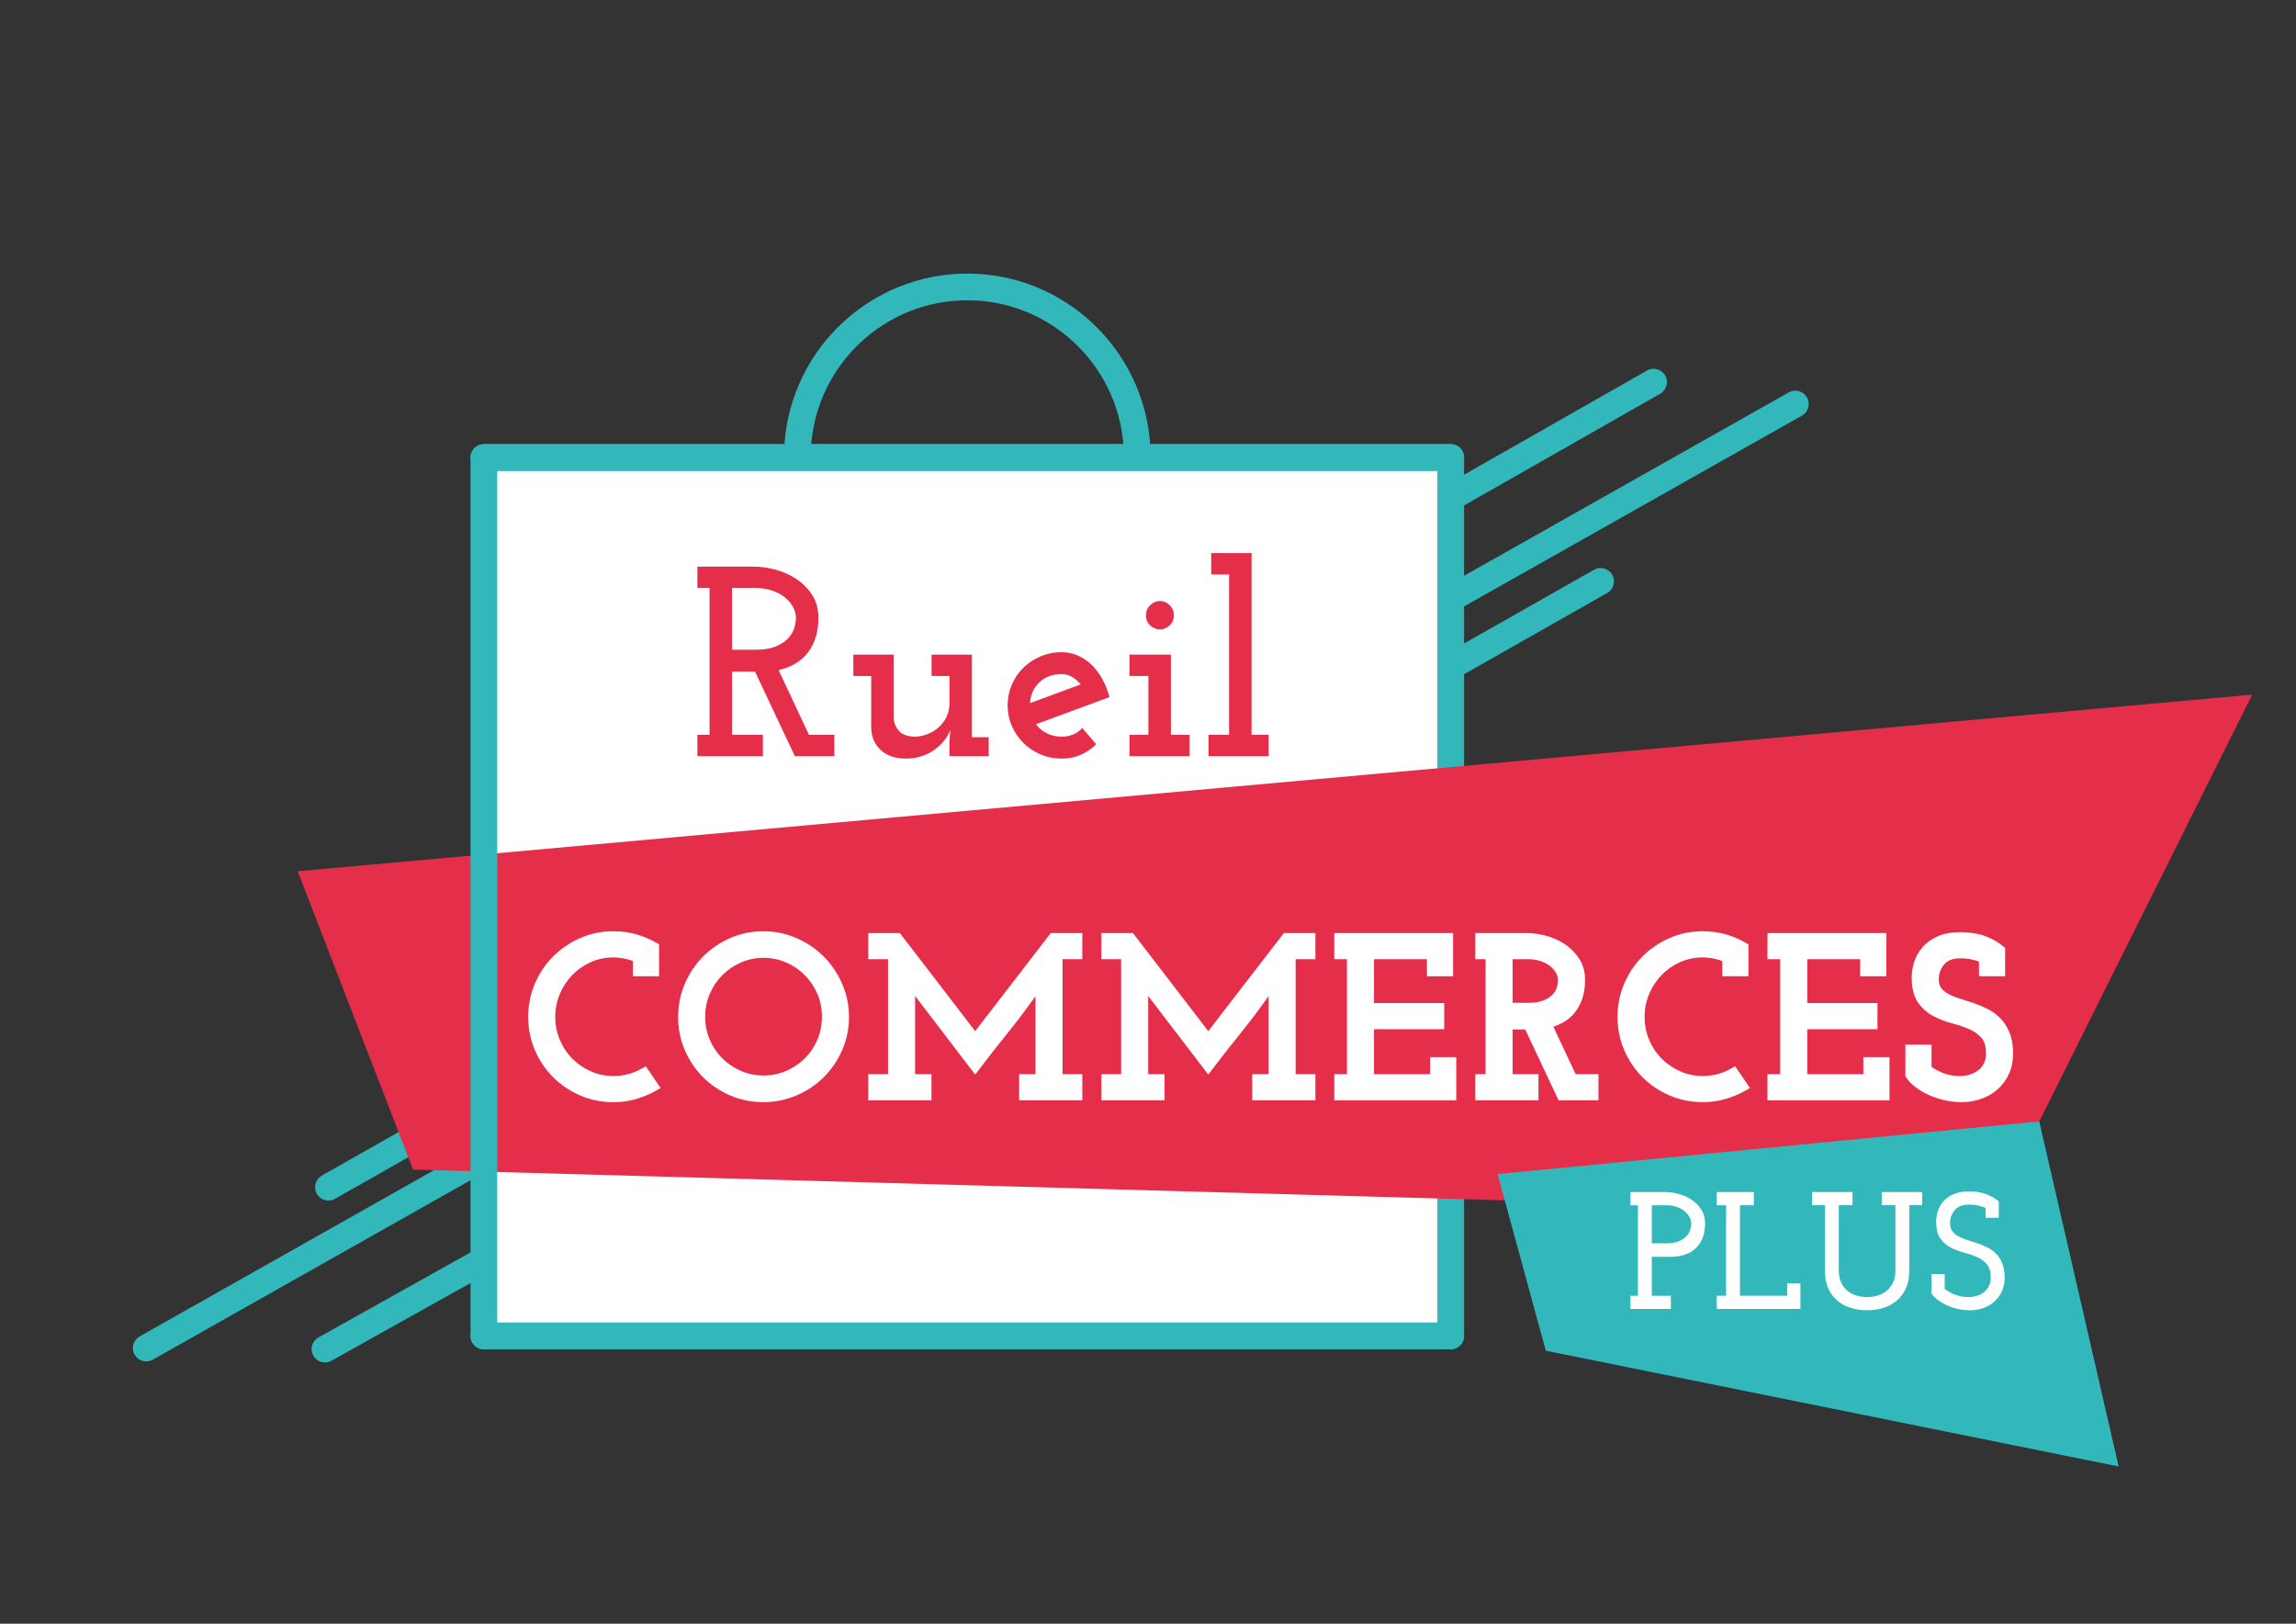 <?xml version="1.0" encoding="utf-8"?>
<!-- Generator: Adobe Illustrator 16.0.0, SVG Export Plug-In . SVG Version: 6.00 Build 0)  -->
<!DOCTYPE svg PUBLIC "-//W3C//DTD SVG 1.1//EN" "http://www.w3.org/Graphics/SVG/1.1/DTD/svg11.dtd">
<svg version="1.1" id="Calque_1" xmlns="http://www.w3.org/2000/svg" xmlns:xlink="http://www.w3.org/1999/xlink" x="0px" y="0px"
	 width="841.891px" height="595.281px" viewBox="0 0 841.891 595.281" enable-background="new 0 0 841.891 595.281"
	 xml:space="preserve">
<rect x="0" y="0" width="841.891" height="595.281" fill="#333333" stroke="none"/>
<g id="Calque_4">
</g>
<g id="Calque_3">
	<rect x="182.325" y="172.626" fill="#FFFFFF" stroke="#FFFFFF" stroke-miterlimit="10" width="344.722" height="312.262"/>
	<title>logo</title>
	<g>
		<g id="XMLID_16_">
			<g>
				<path fill="#32B7BB" d="M53.625,499.106c-1.711,0-3.37-0.895-4.27-2.488c-1.33-2.359-0.499-5.345,1.857-6.673l122.897-69.394
					c2.357-1.33,5.344-0.502,6.672,1.855c1.33,2.355,0.499,5.343-1.857,6.672L56.028,498.472
					C55.266,498.901,54.439,499.106,53.625,499.106z"/>
			</g>
		</g>
		<g id="XMLID_8_">
			<g>
				<path fill="#32B7BB" d="M120.442,440.145c-1.706,0-3.362-0.891-4.265-2.482c-1.335-2.351-0.509-5.341,1.843-6.678l53.618-30.419
					c2.352-1.332,5.342-0.508,6.676,1.846c1.334,2.353,0.51,5.343-1.843,6.678l-53.619,30.416
					C122.088,439.939,121.259,440.145,120.442,440.145z"/>
			</g>
		</g>
		<g id="XMLID_6_">
			<g>
				<path fill="#32B7BB" d="M119.16,499.495c-1.717,0-3.384-0.905-4.28-2.509c-1.322-2.361-0.476-5.348,1.886-6.665l56.39-31.514
					c2.361-1.32,5.345-0.474,6.665,1.888c1.32,2.36,0.474,5.347-1.888,6.664l-56.39,31.512
					C120.79,499.292,119.969,499.495,119.16,499.495z"/>
			</g>
		</g>
		<path fill="#32B7BB" d="M662.579,145.714c-1.33-2.355-4.317-3.188-6.674-1.857l-119.066,67.23v-25.778l71.919-40.957
			c2.353-1.337,3.173-4.328,1.831-6.678c-1.336-2.352-4.323-3.171-6.676-1.833l-67.074,38.196v-6.308
			c0-2.706-2.191-4.897-4.896-4.897H177.426c-2.705,0-4.896,2.191-4.896,4.897c0,2.704,2.191,4.897,4.896,4.897h349.621v312.262
			H177.426c-2.705,0-4.896,2.193-4.896,4.896c0,2.706,2.191,4.899,4.896,4.899h354.519c2.704,0,4.896-2.193,4.896-4.899V247.18
			l52.479-29.771c2.353-1.335,3.177-4.325,1.842-6.678c-1.336-2.352-4.319-3.178-6.678-1.844l-47.644,27.029v-13.583l123.883-69.947
			C663.079,151.057,663.908,148.07,662.579,145.714z"/>
		<g>
			<g>
				<path fill="#E52E4A" d="M255.71,269.378h4.466v-53.806h-4.466v-7.842h20.845c2.25,0,4.749,0.348,7.497,1.042
					c2.746,0.695,5.31,1.804,7.695,3.325c2.382,1.524,4.367,3.475,5.956,5.859c1.588,2.382,2.383,5.262,2.383,8.635
					c0,4.966-1.243,9.12-3.725,12.459c-2.479,3.342-6.104,5.543-10.869,6.601l11.119,23.727h9.331v7.843h-14.493l-14.596-30.975
					h-4.267h-4.171v23.132h11.318v7.843H255.71V269.378z M268.416,238.206h8.637c2.912,0,5.312-0.379,7.198-1.138
					c1.886-0.758,3.392-1.698,4.517-2.817c1.125-1.12,1.919-2.373,2.383-3.754c0.462-1.384,0.695-2.701,0.695-3.955
					c0-1.449-0.382-2.832-1.142-4.15c-0.761-1.318-1.788-2.489-3.077-3.51c-1.29-1.021-2.845-1.828-4.666-2.421
					c-1.822-0.594-3.756-0.892-5.806-0.892h-8.737v22.636H268.416z"/>
			</g>
			<g>
				<path fill="#E52E4A" d="M312.89,239.994h14.791v23.306c0.133,1.793,0.779,3.336,1.936,4.632c1.157,1.295,2.995,2.009,5.51,2.142
					c1.72,0,3.358-0.299,4.916-0.902c1.553-0.602,2.928-1.435,4.119-2.501c1.19-1.067,2.151-2.336,2.88-3.803
					c0.727-1.467,1.093-3.071,1.093-4.806v-10.225h-6.552v-7.841h14.791v30.276h6.155v6.951h-14.394v-5.065l0.298-4.466
					c-1.323,3.177-3.458,5.708-6.405,7.595c-2.945,1.887-6.203,2.827-9.777,2.827c-3.905,0-6.983-1.025-9.232-3.076
					c-2.251-2.051-3.442-4.731-3.574-8.04v-19.158h-6.55v-7.846H312.89z"/>
			</g>
			<g>
				<path fill="#E52E4A" d="M406.799,255.58c-4.501,1.654-8.984,3.309-13.451,4.964c-4.468,1.654-8.952,3.31-13.454,4.962
					c0.994,1.392,2.3,2.501,3.923,3.326c1.621,0.829,3.458,1.241,5.507,1.241c3.045,0,5.561-1.059,7.548-3.176l5.063,5.955
					c-1.654,1.657-3.543,2.947-5.657,3.872c-2.121,0.927-4.435,1.39-6.953,1.39c-2.777,0-5.376-0.513-7.792-1.537
					c-2.415-1.026-4.518-2.432-6.303-4.219c-1.787-1.788-3.195-3.855-4.22-6.205c-1.026-2.349-1.537-4.881-1.537-7.596
					c0-2.646,0.511-5.161,1.537-7.543c1.025-2.383,2.433-4.45,4.22-6.205c1.786-1.753,3.888-3.144,6.303-4.17
					c2.416-1.026,5.015-1.54,7.792-1.54c2.053,0,4.023,0.415,5.909,1.241c1.888,0.829,3.573,1.969,5.063,3.425
					c1.489,1.457,2.794,3.194,3.921,5.213C405.343,250.998,406.203,253.196,406.799,255.58z M389.328,247.141
					c-3.375,0-6.121,1.009-8.238,3.027c-2.119,2.019-3.243,4.553-3.375,7.595c3.108-1.125,6.205-2.266,9.281-3.425
					c3.078-1.158,6.171-2.297,9.283-3.425c-0.928-1.125-1.972-2.036-3.128-2.731C391.991,247.486,390.718,247.141,389.328,247.141z"
					/>
			</g>
			<g>
				<path fill="#E52E4A" d="M414.146,269.378h6.948v-21.544h-6.948v-7.841h15.187v29.385h6.85v7.843h-22.036V269.378
					L414.146,269.378z M420.202,225.6c0-1.522,0.528-2.78,1.588-3.774c1.059-0.993,2.249-1.488,3.571-1.488
					c1.256,0,2.417,0.495,3.474,1.488c1.06,0.994,1.59,2.252,1.59,3.774c0,1.521-0.532,2.764-1.59,3.722
					c-1.058,0.961-2.218,1.439-3.474,1.439c-1.324,0-2.515-0.479-3.571-1.439C420.731,228.363,420.202,227.121,420.202,225.6z"/>
			</g>
			<g>
				<path fill="#E52E4A" d="M443.133,269.378h7.544v-58.769h-6.553v-7.842h14.79v66.611h6.257v7.843h-22.04v-7.843H443.133z"/>
			</g>
		</g>
		<g>
			<g>
				<polygon fill="#E52E4A" points="109.157,319.421 825.835,254.664 730.776,445.126 151.464,428.799 				"/>
			</g>
		</g>
		<path fill="#32B7BB" d="M531.945,484.888H182.325V172.626h349.619c2.704,0,4.896-2.194,4.896-4.897
			c0-2.706-2.191-4.897-4.896-4.897H421.73c-2.419-34.886-31.555-62.535-67.045-62.535s-64.626,27.648-67.046,62.535H177.425
			c-2.705,0-4.897,2.191-4.897,4.897v322.056c0,2.706,2.192,4.899,4.897,4.899h354.518c2.705,0,4.896-2.193,4.896-4.899
			C536.839,487.082,534.649,484.888,531.945,484.888z M354.685,110.09c30.086,0,54.827,23.26,57.224,52.739H297.461
			C299.858,133.35,324.599,110.09,354.685,110.09z"/>
		<g>
			<path fill="#FFFFFF" d="M235.567,391.601c-3.248,1.905-6.83,2.878-10.65,2.878c-2.938,0-5.719-0.574-8.262-1.706
				c-2.567-1.139-4.853-2.703-6.794-4.643c-1.936-1.936-3.481-4.257-4.594-6.896c-1.109-2.63-1.672-5.461-1.672-8.411
				c0-2.954,0.563-5.784,1.672-8.415c1.115-2.642,2.665-4.992,4.608-6.989c1.939-1.989,4.22-3.577,6.78-4.717
				c4.673-2.072,10.357-2.317,15.423-0.368v5.581h9.587V346.22l-0.743-0.434c-2.375-1.391-4.916-2.479-7.553-3.232
				c-2.654-0.756-5.499-1.143-8.453-1.143c-4.299,0-8.399,0.846-12.183,2.504c-3.764,1.647-7.1,3.912-9.915,6.726
				c-2.819,2.819-5.068,6.173-6.693,9.97c-1.627,3.806-2.452,7.914-2.452,12.213c0,4.297,0.825,8.395,2.455,12.171
				c1.623,3.771,3.874,7.11,6.69,9.926c2.817,2.817,6.157,5.067,9.923,6.69c3.781,1.629,7.878,2.457,12.175,2.457
				c2.965,0,5.813-0.4,8.466-1.188c2.629-0.779,5.133-1.849,7.444-3.181l1.407-0.81l-5.455-8.001L235.567,391.601z"/>
			<path fill="#FFFFFF" d="M302.035,350.683c-2.844-2.842-6.208-5.12-10.001-6.772c-3.813-1.658-7.896-2.499-12.139-2.499
				c-4.299,0-8.398,0.841-12.183,2.499c-3.765,1.652-7.102,3.933-9.919,6.777c-2.815,2.843-5.065,6.209-6.688,10.004
				c-1.629,3.809-2.452,7.89-2.452,12.128c0,4.299,0.825,8.394,2.455,12.175c1.622,3.77,3.874,7.108,6.69,9.926
				c2.816,2.816,6.156,5.067,9.923,6.689c3.782,1.629,7.877,2.454,12.174,2.454c4.239,0,8.321-0.824,12.129-2.453
				c3.796-1.623,7.163-3.873,10.004-6.688c2.842-2.815,5.122-6.152,6.774-9.917c1.661-3.784,2.501-7.882,2.501-12.183
				c0-4.245-0.843-8.33-2.501-12.14C307.155,356.89,304.877,353.525,302.035,350.683z M301.385,372.781
				c0,2.982-0.563,5.809-1.672,8.397c-1.112,2.598-2.658,4.894-4.593,6.814c-1.939,1.931-4.236,3.485-6.831,4.62
				c-5.146,2.25-11.483,2.25-16.62,0c-2.592-1.133-4.891-2.687-6.833-4.62c-1.935-1.927-3.48-4.217-4.593-6.814
				c-1.108-2.584-1.669-5.409-1.669-8.397c0-2.989,0.561-5.812,1.669-8.397c1.115-2.6,2.66-4.91,4.6-6.865
				c1.939-1.955,4.238-3.522,6.825-4.651c2.573-1.128,5.368-1.699,8.31-1.699c2.941,0,5.737,0.571,8.31,1.699
				c2.589,1.134,4.887,2.696,6.825,4.651c1.938,1.955,3.486,4.266,4.599,6.866C300.822,366.972,301.385,369.799,301.385,372.781z"/>
			<path fill="#FFFFFF" d="M384.836,342.661c-4.785,6.167-9.528,12.321-14.229,18.459c-4.308,5.624-8.652,11.261-13.029,16.911
				c-4.365-5.646-8.696-11.285-12.989-16.911c-4.687-6.136-9.416-12.288-14.187-18.458l-0.452-0.582h-11.572v9.586h7.247v42.146
				h-7.247v9.589h23.167v-9.589h-5.997v-28.673l22.033,28.825l1.193-1.57c3.477-4.573,7.077-9.172,10.699-13.671
				c3.536-4.392,6.976-8.939,10.219-13.508v28.597h-5.997v9.589h23.167v-9.589h-7.248v-42.146h7.248v-9.586h-11.57L384.836,342.661z
				"/>
			<path fill="#FFFFFF" d="M470.308,342.661c-4.786,6.167-9.53,12.321-14.233,18.459c-4.309,5.624-8.651,11.261-13.029,16.911
				c-4.364-5.646-8.69-11.285-12.989-16.911c-4.686-6.136-9.414-12.288-14.187-18.458l-0.45-0.582h-11.573v9.586h7.247v42.146
				h-7.247v9.589h23.166v-9.589h-5.999v-28.673l22.034,28.825l1.193-1.57c3.475-4.573,7.073-9.172,10.698-13.671
				c3.545-4.408,6.987-8.955,10.22-13.512v28.601h-5.999v9.589h23.165v-9.589h-7.247v-42.146h7.247v-9.586h-11.57L470.308,342.661z"
				/>
			<polygon fill="#FFFFFF" points="524.389,393.811 503.822,393.811 503.822,377.324 529.562,377.324 529.562,367.736 
				503.822,367.736 503.822,351.666 523.225,351.666 523.225,357.916 532.811,357.916 532.811,342.08 489.236,342.08 
				489.236,351.666 493.9,351.666 493.9,393.811 489.236,393.811 489.236,403.399 533.977,403.399 533.977,387.561 524.389,387.561 
							"/>
			<path fill="#FFFFFF" d="M569.584,376.391c3.483-1.09,6.235-2.981,8.203-5.631c2.271-3.055,3.423-6.875,3.423-11.351
				c0-3.123-0.758-5.843-2.253-8.082c-1.444-2.164-3.271-3.961-5.442-5.35c-2.128-1.357-4.449-2.361-6.894-2.98
				c-2.413-0.611-4.658-0.92-6.66-0.92h-18.996v9.587h3.749v42.146h-3.749v9.589h23.167v-9.589h-9.497v-16.404h4.626l12.246,25.993
				h14.618v-9.589h-8.38L569.584,376.391z M570.783,362.208c-0.319,0.947-0.851,1.786-1.633,2.563
				c-0.803,0.798-1.908,1.481-3.294,2.037c-1.395,0.562-3.236,0.846-5.478,0.846h-5.744v-15.988h5.825
				c1.553,0,3.037,0.228,4.409,0.676c1.349,0.439,2.51,1.037,3.446,1.779c0.931,0.734,1.675,1.581,2.213,2.516
				c0.511,0.886,0.759,1.779,0.759,2.733C571.288,360.25,571.118,361.205,570.783,362.208z"/>
			<path fill="#FFFFFF" d="M635.008,391.601c-3.25,1.905-6.831,2.878-10.651,2.878c-2.942,0-5.721-0.574-8.262-1.706
				c-2.568-1.139-4.854-2.703-6.795-4.643c-1.935-1.936-3.48-4.257-4.594-6.896c-1.107-2.632-1.672-5.464-1.672-8.411
				c0-2.951,0.56-5.781,1.672-8.415c1.113-2.642,2.666-4.992,4.607-6.989c1.938-1.989,4.219-3.577,6.781-4.717
				c4.671-2.072,10.356-2.313,15.422-0.368v5.578h9.588v-11.693l-0.745-0.437c-2.375-1.389-4.915-2.477-7.552-3.231
				c-2.651-0.755-5.494-1.14-8.451-1.14c-4.303,0-8.397,0.841-12.182,2.499c-3.766,1.652-7.102,3.917-9.914,6.729
				c-2.819,2.817-5.07,6.173-6.69,9.968c-1.629,3.809-2.457,7.916-2.457,12.212c0,4.301,0.825,8.398,2.458,12.175
				c1.621,3.77,3.874,7.108,6.689,9.923c2.815,2.817,6.15,5.07,9.921,6.689c3.781,1.63,7.88,2.457,12.176,2.457
				c2.965,0,5.812-0.399,8.466-1.187c2.629-0.78,5.133-1.849,7.445-3.182l1.408-0.808l-5.454-8.003L635.008,391.601z"/>
			<polygon fill="#FFFFFF" points="683.248,393.811 662.681,393.811 662.681,377.324 688.42,377.324 688.42,367.736 
				662.681,367.736 662.681,351.666 682.084,351.666 682.084,357.916 691.67,357.916 691.67,342.08 648.094,342.08 648.094,351.666 
				652.759,351.666 652.759,393.811 648.094,393.811 648.094,403.399 692.835,403.399 692.835,387.561 683.248,387.561 			"/>
			<path fill="#FFFFFF" d="M736.875,378.628c-0.846-2.086-1.992-3.875-3.398-5.317c-1.394-1.422-3.003-2.586-4.785-3.462
				c-1.691-0.831-3.43-1.557-5.171-2.155c-1.714-0.589-3.395-1.137-5.05-1.643c-1.539-0.469-2.916-1.034-4.097-1.676
				c-1.083-0.585-1.955-1.315-2.6-2.167c-0.571-0.754-0.862-1.809-0.862-3.132c0-2.152,0.646-3.958,1.976-5.526
				c1.264-1.492,3.235-2.217,6.019-2.217c1.539,0,2.963,0.154,4.229,0.457c0.915,0.22,1.758,0.464,2.514,0.735v5.39h9.589v-10.373
				l-0.539-0.451c-1.42-1.182-2.88-2.146-4.342-2.86c-1.446-0.707-2.873-1.248-4.238-1.603c-1.343-0.354-2.654-0.59-3.904-0.711
				c-1.21-0.115-2.351-0.174-3.392-0.174c-3.251,0-6.063,0.521-8.36,1.547c-2.309,1.032-4.194,2.399-5.611,4.063
				c-1.409,1.651-2.434,3.516-3.04,5.536c-0.605,1.981-0.878,3.995-0.819,5.964c0.062,3.74,0.873,6.718,2.409,8.849
				c1.492,2.073,3.378,3.71,5.605,4.87c2.116,1.103,4.422,1.986,6.854,2.621c2.257,0.591,4.37,1.312,6.284,2.135
				c1.777,0.767,3.277,1.852,4.453,3.223c1.087,1.267,1.636,3.181,1.636,5.683c0,1.368-0.253,2.572-0.756,3.576
				c-0.518,1.03-1.186,1.858-2.041,2.532c-0.878,0.687-1.908,1.218-3.061,1.58c-1.18,0.369-2.431,0.557-3.719,0.557
				c-2.295,0-4.377-0.373-6.184-1.103c-1.6-0.642-3.013-1.395-4.223-2.242v-8.154h-9.589v11.612l0.243,0.372
				c0.811,1.248,1.951,2.44,3.388,3.539c1.39,1.066,2.982,2.021,4.736,2.837c1.749,0.819,3.697,1.482,5.792,1.975
				c2.104,0.496,4.295,0.749,6.506,0.749c2.492,0,4.905-0.408,7.169-1.212c2.287-0.813,4.319-2.007,6.04-3.545
				c1.732-1.549,3.112-3.44,4.112-5.617c1.002-2.187,1.512-4.668,1.512-7.375C738.155,383.304,737.723,380.719,736.875,378.628z"/>
		</g>
		<g>
			<g>
				<polygon fill="#32B7BB" points="549.121,430.435 747.746,411.116 776.86,537.634 566.807,495.191 				"/>
			</g>
		</g>
		<g>
			<g>
				<path fill="#FFFFFF" d="M597.843,475.042h2.754v-33.183h-2.754v-4.837H610.7c1.386,0,2.927,0.215,4.62,0.644
					s3.275,1.11,4.747,2.05c1.469,0.941,2.693,2.144,3.674,3.613c0.982,1.468,1.469,3.243,1.469,5.323
					c0,3.718-1.104,6.666-3.306,8.849c-2.205,2.184-5.391,3.275-9.551,3.275h-6.675v14.264h6.979v4.837h-14.817v-4.835H597.843z
					 M605.68,455.816h5.326c1.797,0,3.275-0.231,4.438-0.699c1.164-0.466,2.092-1.044,2.785-1.737
					c0.694-0.69,1.184-1.463,1.469-2.318c0.284-0.852,0.428-1.663,0.428-2.437c0-0.894-0.236-1.747-0.703-2.561
					c-0.469-0.812-1.103-1.534-1.896-2.162c-0.795-0.631-1.756-1.129-2.879-1.495c-1.123-0.365-2.317-0.548-3.582-0.548h-5.388
					L605.68,455.816L605.68,455.816z"/>
			</g>
			<g>
				<path fill="#FFFFFF" d="M629.498,475.042h3.427v-33.183h-3.427v-4.837h13.591v4.837h-5.082v33.183h17.325v-4.59h4.837v9.427
					h-30.671V475.042L629.498,475.042z"/>
			</g>
			<g>
				<path fill="#FFFFFF" d="M664.454,437.019h14.817v4.837h-5.019v24.001c0,1.553,0.251,2.929,0.766,4.132
					c0.509,1.207,1.225,2.217,2.142,3.034c0.916,0.815,2.012,1.438,3.271,1.865c1.266,0.43,2.656,0.644,4.167,0.644
					c1.509,0,2.896-0.214,4.163-0.644c1.265-0.428,2.357-1.05,3.276-1.865c0.918-0.817,1.642-1.827,2.173-3.034
					c0.533-1.203,0.794-2.579,0.794-4.132v-24.001h-5.018v-4.837h14.817v4.837h-4.715v24.186c0,2.325-0.398,4.387-1.194,6.18
					c-0.795,1.801-1.888,3.301-3.272,4.503c-1.39,1.204-3.022,2.112-4.9,2.723c-1.879,0.614-3.918,0.921-6.119,0.921
					c-2.206,0-4.247-0.307-6.123-0.921c-1.878-0.61-3.514-1.519-4.897-2.723c-1.39-1.202-2.47-2.702-3.245-4.503
					c-0.778-1.793-1.165-3.854-1.165-6.18v-24.186h-4.713v-4.837H664.454z"/>
			</g>
			<g>
				<path fill="#FFFFFF" d="M708.231,474.185v-7.104h4.837v5.449c1.063,0.817,2.328,1.521,3.795,2.112
					c1.472,0.591,3.125,0.889,4.963,0.889c1.063,0,2.081-0.154,3.063-0.461c0.977-0.307,1.843-0.755,2.599-1.347
					c0.756-0.593,1.357-1.337,1.808-2.235c0.45-0.897,0.677-1.938,0.677-3.122c0-2.123-0.493-3.755-1.47-4.9
					c-0.981-1.139-2.204-2.029-3.674-2.661c-1.471-0.635-3.06-1.175-4.775-1.622c-1.715-0.449-3.318-1.062-4.806-1.837
					c-1.49-0.774-2.737-1.858-3.737-3.244c-1.002-1.389-1.521-3.347-1.56-5.879c-0.042-1.346,0.143-2.692,0.548-4.039
					c0.408-1.347,1.083-2.571,2.026-3.675c0.935-1.103,2.179-1.999,3.731-2.691c1.551-0.695,3.45-1.042,5.694-1.042
					c0.733,0,1.53,0.04,2.388,0.123c0.857,0.081,1.752,0.244,2.693,0.49c0.939,0.243,1.907,0.612,2.906,1.101
					c1,0.491,1.99,1.145,2.971,1.96v6.002h-4.837v-3.612c-0.775-0.327-1.674-0.611-2.695-0.857
					c-1.018-0.245-2.139-0.367-3.364-0.367c-2.369,0-4.124,0.675-5.265,2.02c-1.144,1.349-1.716,2.941-1.716,4.775
					c0,1.225,0.285,2.218,0.857,2.969c0.571,0.757,1.326,1.392,2.265,1.899c0.937,0.513,2.013,0.951,3.214,1.316
					c1.203,0.369,2.428,0.768,3.675,1.196c1.245,0.429,2.469,0.937,3.671,1.53c1.206,0.591,2.277,1.368,3.217,2.324
					c0.938,0.961,1.695,2.144,2.266,3.553c0.571,1.408,0.856,3.154,0.856,5.232c0,1.838-0.336,3.49-1.008,4.962
					c-0.677,1.468-1.594,2.725-2.757,3.765c-1.163,1.042-2.521,1.838-4.069,2.39c-1.553,0.55-3.184,0.826-4.899,0.826
					c-1.551,0-3.062-0.175-4.531-0.521c-1.468-0.345-2.817-0.805-4.037-1.378c-1.225-0.571-2.322-1.225-3.278-1.958
					C709.505,475.777,708.762,475,708.231,474.185z"/>
			</g>
		</g>
	</g>
	
		<line id="XMLID_3_" display="none" fill="none" stroke="#49BBBF" stroke-width="6" stroke-linecap="round" stroke-linejoin="round" stroke-miterlimit="10" x1="164.631" y1="-716.908" x2="35.531" y2="-644.012"/>
</g>
</svg>
